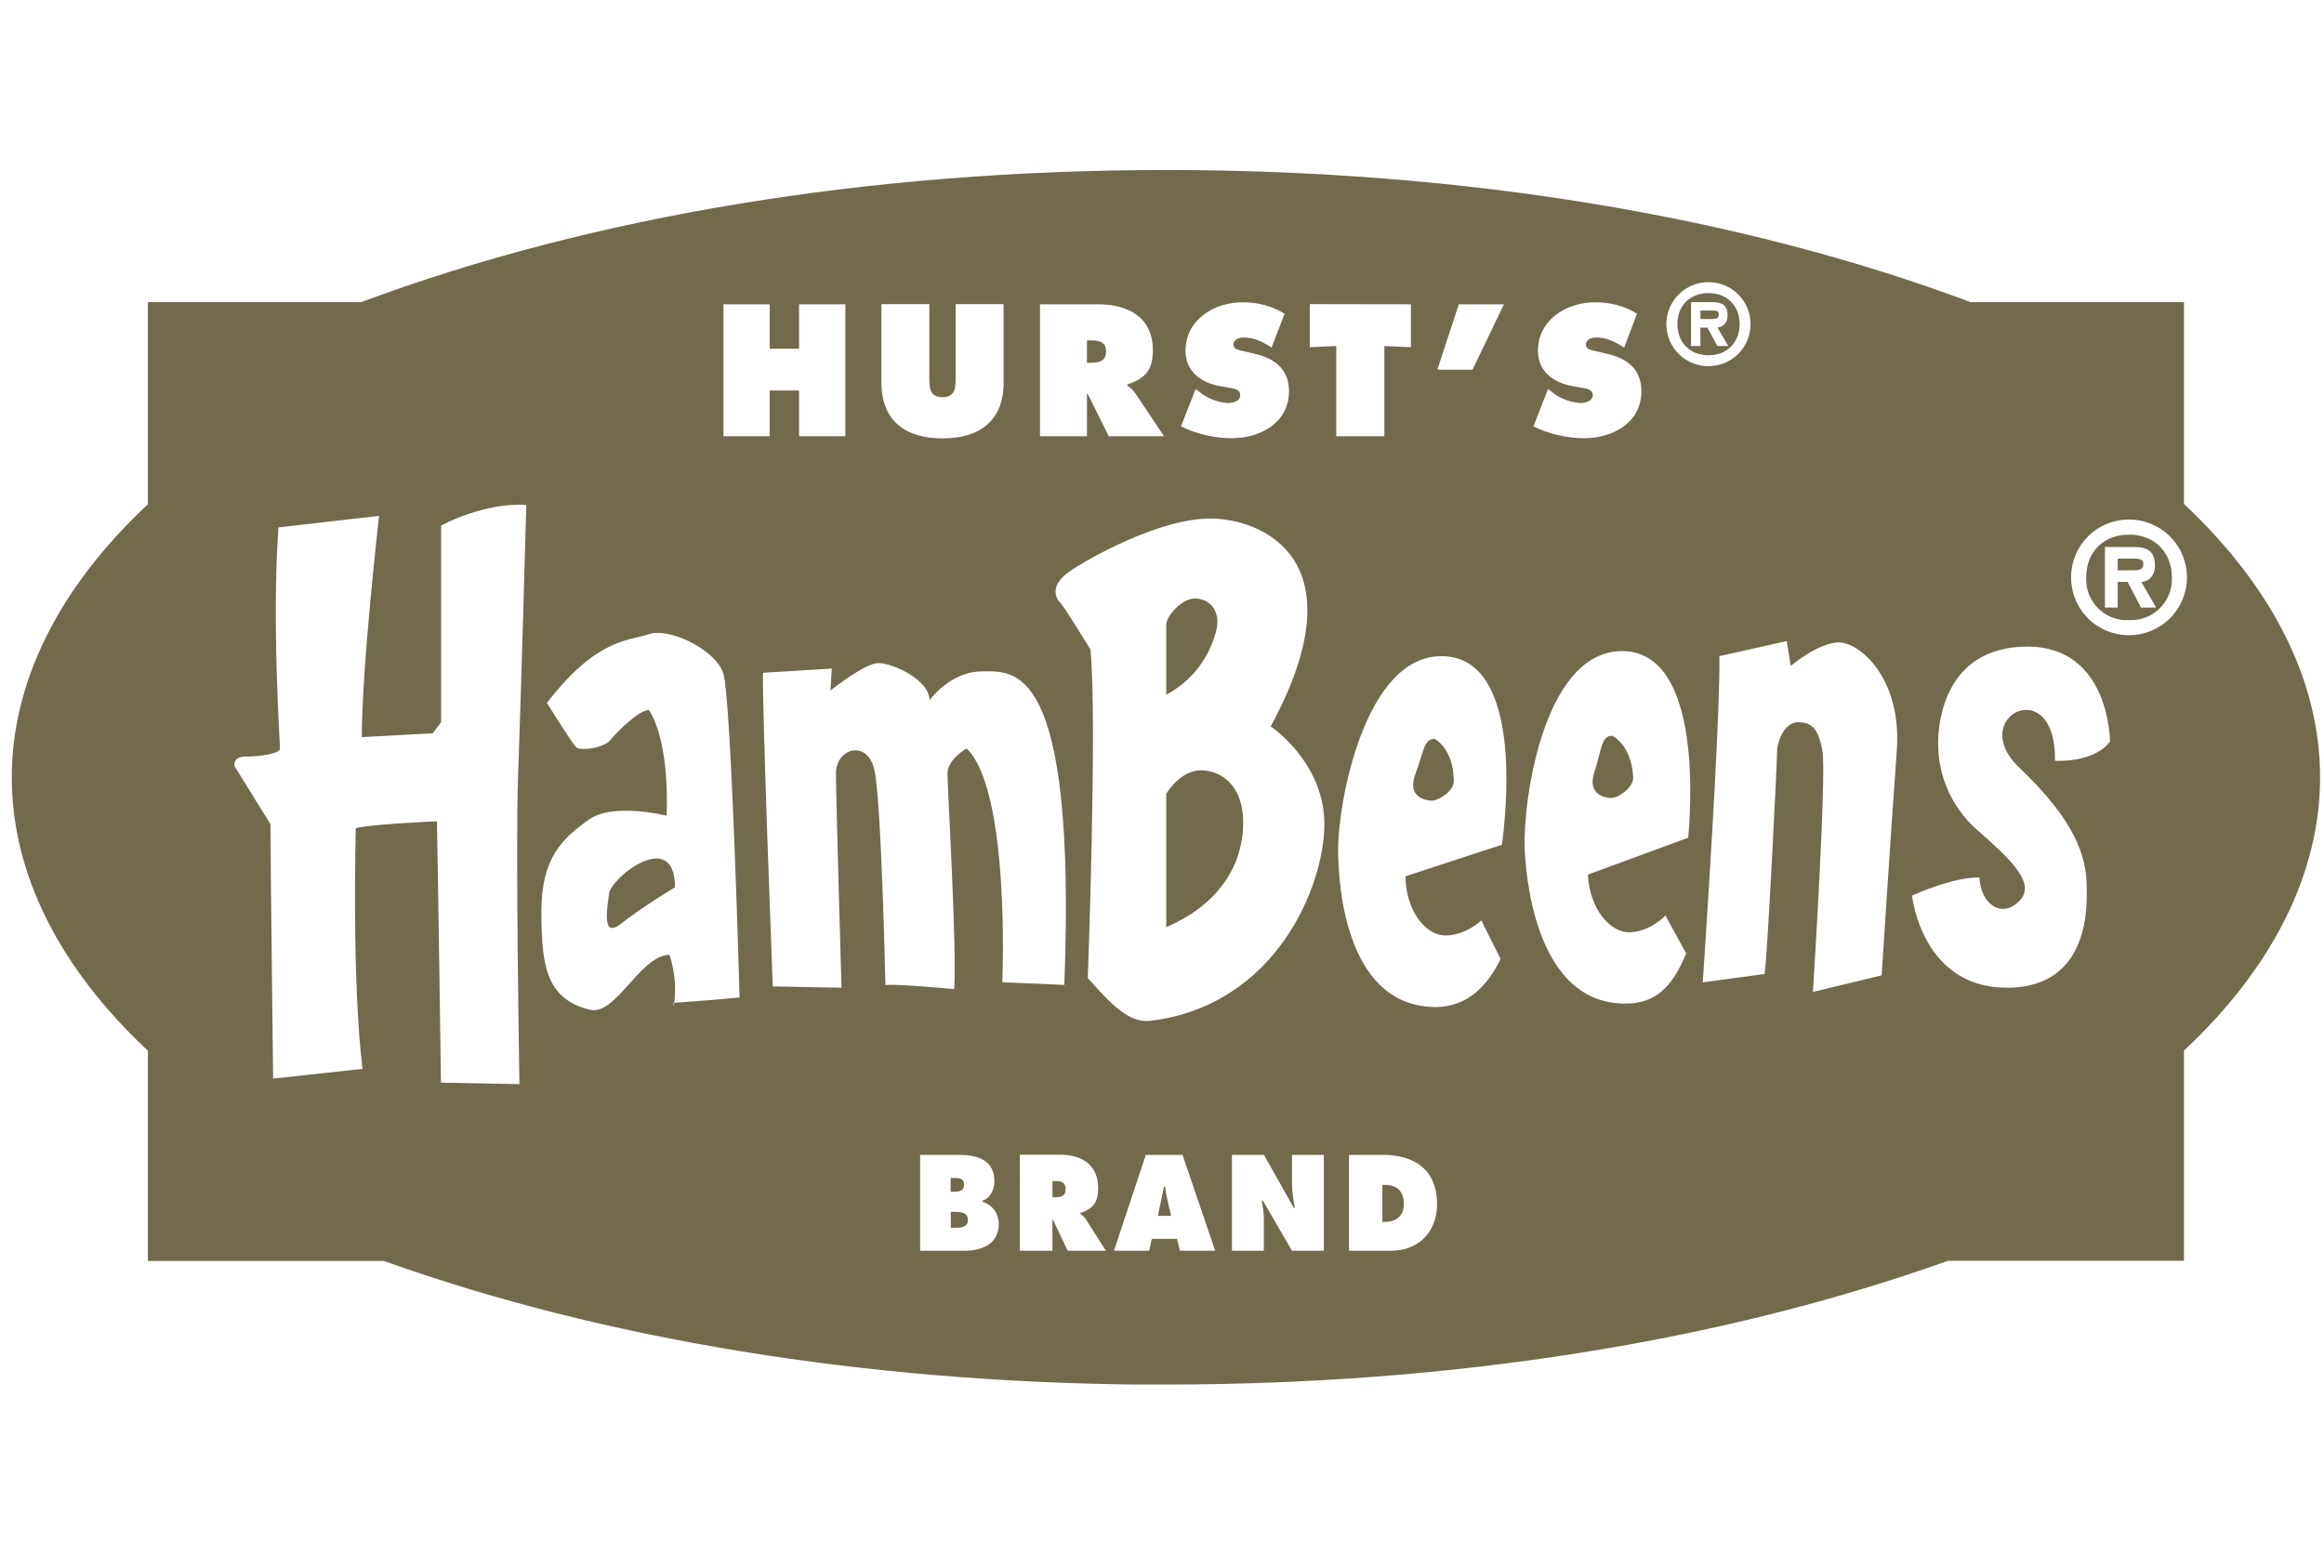 <svg xmlns="http://www.w3.org/2000/svg" width="123" height="83" viewBox="0 0 123 83" fill="none"><path d="M61.708 9C77.37 9 92.091 11.422 104.292 15.992H115.588V26.676C120.3 31.095 122.793 36.091 122.793 41.14C122.793 46.197 120.309 51.202 115.588 55.612V66.739H103.094C91.115 71.025 76.811 73.288 61.708 73.288L60.295 73.29C45.713 73.153 31.919 70.9 20.322 66.748H7.828V55.621C3.116 51.211 0.623 46.215 0.623 41.157C0.623 36.099 3.108 31.103 7.828 26.693V15.992H19.124C31.325 11.431 46.055 9 61.708 9ZM48.699 61.132V66.207H51.086C51.929 66.207 52.86 65.852 52.86 64.806C52.86 64.202 52.523 63.794 51.991 63.599V63.562C52.417 63.42 52.63 62.977 52.63 62.533C52.63 61.362 51.672 61.132 50.74 61.132H48.699ZM53.978 61.123V66.207H55.7V64.574H55.735L56.508 66.207H58.53L57.483 64.557C57.386 64.406 57.27 64.326 57.182 64.255V64.211C57.838 63.98 58.122 63.66 58.122 62.898C58.122 61.611 57.2 61.123 56.108 61.123H53.978ZM60.643 61.132L58.957 66.207H60.82L60.962 65.577H62.293L62.453 66.207H64.316L62.586 61.132H60.643ZM65.203 61.132V66.207H66.89V64.557C66.89 64.22 66.836 63.891 66.783 63.545H66.836L68.38 66.207H70.066V61.132H68.38V62.649C68.38 63.084 68.46 63.519 68.531 63.944H68.478L66.898 61.132H65.203ZM71.397 61.132V66.207H73.624C75.044 66.207 76.055 65.249 76.056 63.74C76.056 61.877 74.813 61.132 73.189 61.132H71.397ZM50.5 64.148C50.775 64.148 51.227 64.149 51.227 64.574C51.227 64.991 50.81 64.991 50.518 64.991H50.322V64.148H50.5ZM73.269 62.72C73.908 62.72 74.299 63.022 74.299 63.731C74.299 64.406 73.855 64.681 73.269 64.681H73.163V62.72H73.269ZM61.283 64.361L61.281 64.37L61.273 64.361H61.283ZM61.663 62.817C61.699 63.03 61.725 63.262 61.778 63.475L61.982 64.361H61.283L61.601 62.817H61.663ZM55.842 62.516C56.144 62.516 56.401 62.561 56.401 62.96C56.401 63.332 56.117 63.377 55.824 63.377H55.7V62.516H55.842ZM50.447 62.356C50.696 62.356 51.023 62.33 51.023 62.711C51.023 63.057 50.74 63.084 50.482 63.084H50.313V62.356H50.447ZM27.855 26.73C25.617 26.58 23.378 27.804 23.348 27.82V38.23L22.903 38.815L19.15 39.019C19.151 35.273 20.056 27.377 20.064 27.306L14.74 27.918C14.377 32.824 14.82 39.318 14.82 39.613C14.819 39.906 13.728 40.048 13.001 40.048C12.287 40.048 12.41 40.544 12.415 40.562L14.315 43.624C14.315 45.438 14.455 57.011 14.456 57.094L19.186 56.579C18.611 51.87 18.829 43.906 18.831 43.837C19.625 43.626 23.078 43.476 23.126 43.474C23.197 47.192 23.339 57.308 23.339 57.308L27.491 57.387C27.49 57.317 27.278 44.847 27.42 41.068C27.561 37.306 27.853 26.827 27.855 26.73ZM64.05 27.448C61.352 27.449 57.572 29.569 56.552 30.288C55.533 31.024 55.895 31.68 56.108 31.894C56.33 32.115 57.715 34.379 57.715 34.379C58.078 38.16 57.572 51.77 57.572 51.77C58.814 53.163 59.756 54.184 60.918 54.033C67.537 53.208 70.092 46.9 70.093 43.625C70.093 40.358 67.282 38.47 67.254 38.451C72.063 29.569 66.747 27.448 64.05 27.448ZM38.273 35.611C37.829 34.369 35.433 33.207 34.342 33.57C33.25 33.934 31.572 33.793 28.946 37.209C28.957 37.226 30.26 39.322 30.481 39.543C30.695 39.765 31.936 39.613 32.301 39.179C32.656 38.735 33.827 37.582 34.342 37.581C34.348 37.589 35.433 38.969 35.282 43.181C35.245 43.171 32.435 42.459 31.139 43.402C29.826 44.352 28.653 45.364 28.653 48.212C28.653 51.051 28.876 52.87 31.209 53.447C32.593 53.802 33.827 50.609 35.433 50.537C35.442 50.564 35.875 51.793 35.682 53.083C35.939 53.065 37.794 52.933 39.143 52.8C39.143 52.8 38.707 36.847 38.273 35.611ZM35.647 53.084V53.306L35.682 53.084H35.647ZM76.286 34.733C72.205 34.735 70.82 42.524 70.82 44.938C70.82 47.334 71.407 53.305 75.994 53.306C77.671 53.306 78.762 52.143 79.419 50.759L78.398 48.718C78.377 48.739 77.585 49.516 76.5 49.517C75.409 49.516 74.388 48.132 74.388 46.385L79.49 44.716C79.854 42.018 80.359 34.733 76.286 34.733ZM85.71 34.467H85.719C81.638 34.645 80.59 42.524 80.696 44.938C80.803 47.342 81.638 53.314 86.225 53.119C87.893 53.048 88.657 51.877 89.242 50.466L88.142 48.461C88.119 48.486 87.362 49.304 86.278 49.348C85.196 49.392 84.113 48.052 84.042 46.296L89.349 44.344C89.597 41.629 89.792 34.298 85.71 34.467ZM90.999 34.733C91.052 37.25 90.531 45.7 90.268 49.768L90.12 52.001L93.394 51.558C93.545 50.538 94.05 40.5 94.051 39.827C94.051 39.18 94.495 38.23 95.143 38.23C95.799 38.23 96.234 38.451 96.456 39.765C96.677 41.068 95.953 52.463 95.95 52.507L99.588 51.629C99.588 51.629 100.103 43.625 100.387 39.765C100.68 35.905 98.425 34.006 97.334 34.006C96.243 34.007 94.802 35.229 94.779 35.248L94.565 33.935L90.999 34.733ZM46.498 35.098C45.773 35.099 43.969 36.539 43.952 36.553L44.023 35.39L40.385 35.612C40.349 36.161 40.476 40.31 40.611 44.322L40.899 52.214L44.537 52.285C44.537 52.285 44.244 42.242 44.244 40.927C44.244 39.614 45.921 39.099 46.285 40.785C46.649 42.454 46.862 52.144 46.862 52.144C47.372 52.064 50.444 52.351 50.5 52.356C50.651 50.245 50.146 41.657 50.145 40.927C50.146 40.209 51.13 39.63 51.157 39.614C53.486 41.873 53.048 51.954 53.047 51.992L56.33 52.135C56.987 34.886 53.633 35.541 51.965 35.541C50.29 35.541 49.199 37.064 49.196 37.067C49.196 35.976 47.226 35.098 46.498 35.098ZM107.309 34.227C102.934 34.228 102.579 38.23 102.579 39.321C102.57 40.187 102.748 41.045 103.1 41.837C103.452 42.628 103.97 43.335 104.619 43.908C106.358 45.443 107.814 46.748 106.873 47.697C105.924 48.646 104.833 47.848 104.762 46.455C104.738 46.452 103.711 46.326 101.194 47.404C101.2 47.454 101.724 52.285 106.217 52.285C110.732 52.285 110.441 47.699 110.44 46.97C110.44 45.373 109.872 43.483 106.873 40.635C104.034 37.937 108.835 35.541 108.764 40.27C108.789 40.272 110.81 40.404 111.674 39.25C111.674 39.236 111.668 34.228 107.309 34.227ZM32.23 47.333C32.301 46.463 35.726 43.767 35.726 46.97C35.682 46.995 34.024 47.985 32.807 48.94V48.931C31.787 49.728 32.185 47.795 32.23 47.333ZM61.726 49.082H61.717C61.72 49.081 61.723 49.078 61.726 49.077V49.082ZM63.544 40.776C64.635 40.776 65.798 41.575 65.798 43.545C65.798 45.513 64.779 47.763 61.726 49.077V42.019C61.734 42.004 62.459 40.777 63.544 40.776ZM75.781 42.383H75.772C75.772 42.383 75.774 42.382 75.775 42.382C75.777 42.382 75.779 42.383 75.781 42.383ZM75.923 39.108C75.938 39.116 76.943 39.628 76.943 41.362C76.942 41.875 76.149 42.379 75.775 42.382C75.399 42.38 74.47 42.154 74.902 40.998C75.346 39.836 75.347 39.109 75.923 39.108ZM85.319 38.94C85.319 38.94 86.358 39.41 86.438 41.158C86.454 41.673 85.674 42.222 85.311 42.24C84.955 42.249 83.998 42.07 84.379 40.883C84.769 39.694 84.735 38.967 85.319 38.94ZM63.252 31.681C63.98 31.681 64.777 32.329 64.272 33.722C63.855 35.033 62.941 36.13 61.726 36.774V33.065C61.726 32.622 62.525 31.681 63.252 31.681ZM112.686 27.501C112.283 27.499 111.883 27.577 111.51 27.73C111.137 27.882 110.798 28.108 110.513 28.393C110.227 28.677 110.001 29.015 109.847 29.388C109.693 29.76 109.614 30.16 109.615 30.562C109.614 30.965 109.693 31.365 109.847 31.737C110.001 32.11 110.227 32.449 110.513 32.733C110.798 33.018 111.137 33.243 111.51 33.395C111.883 33.548 112.283 33.626 112.686 33.624C113.497 33.624 114.276 33.301 114.85 32.727C115.424 32.154 115.747 31.374 115.747 30.562C115.747 29.751 115.424 28.972 114.85 28.398C114.276 27.824 113.497 27.501 112.686 27.501ZM112.686 28.3C113.99 28.3 114.948 29.196 114.948 30.562C114.962 30.863 114.912 31.164 114.804 31.444C114.695 31.725 114.529 31.981 114.316 32.193C114.104 32.406 113.848 32.573 113.567 32.682C113.287 32.79 112.986 32.839 112.686 32.825C112.384 32.842 112.081 32.795 111.799 32.688C111.517 32.58 111.26 32.413 111.046 32.2C110.832 31.987 110.664 31.73 110.556 31.448C110.447 31.166 110.399 30.864 110.414 30.562C110.414 29.196 111.346 28.3 112.686 28.3ZM111.407 28.956V32.16H112.082V30.802H112.605L113.315 32.16H114.114L113.337 30.81C113.336 30.81 113.334 30.81 113.333 30.811V30.802L113.337 30.81C113.743 30.764 114.052 30.481 114.052 29.933C114.052 29.178 113.643 28.956 112.96 28.956H111.407ZM112.818 29.568C113.155 29.568 113.439 29.569 113.439 29.852C113.439 30.189 113.155 30.189 112.818 30.189H112.082V29.568H112.818ZM46.649 16.099V20.243C46.65 22.283 47.927 23.206 49.879 23.206C51.84 23.206 53.118 22.284 53.118 20.243V16.099H50.58V19.994C50.58 20.535 50.553 21.023 49.879 21.023C49.205 21.023 49.187 20.535 49.187 19.994V16.099H46.649ZM65.772 16.001C64.254 16.001 62.745 16.924 62.745 18.574C62.745 19.674 63.58 20.26 64.564 20.438L65.079 20.526C65.31 20.571 65.639 20.607 65.639 20.917C65.638 21.236 65.247 21.334 64.99 21.334C64.407 21.297 63.852 21.07 63.411 20.686L63.278 20.598L62.506 22.567C63.286 22.967 64.307 23.197 65.186 23.197C66.703 23.197 68.22 22.381 68.221 20.713C68.221 19.524 67.44 18.956 66.366 18.717L65.789 18.583C65.594 18.539 65.284 18.503 65.283 18.237C65.283 17.954 65.602 17.864 65.824 17.864C66.374 17.864 66.863 18.105 67.298 18.398L67.99 16.605C67.298 16.188 66.57 16.001 65.772 16.001ZM84.424 16.001C82.907 16.001 81.398 16.924 81.397 18.574C81.398 19.674 82.232 20.26 83.226 20.438L83.731 20.526C83.962 20.571 84.299 20.607 84.299 20.917C84.299 21.236 83.9 21.334 83.651 21.334C83.065 21.299 82.507 21.072 82.064 20.686L81.93 20.598L81.158 22.567C81.939 22.967 82.96 23.197 83.838 23.197C85.355 23.197 86.872 22.381 86.872 20.713C86.872 19.524 86.091 18.956 85.018 18.717L84.441 18.583C84.246 18.539 83.936 18.503 83.936 18.237C83.936 17.954 84.255 17.864 84.485 17.864C85.027 17.864 85.515 18.105 85.959 18.398L86.642 16.605C85.959 16.188 85.222 16.001 84.424 16.001ZM38.29 16.107V23.091H40.739V20.669H42.292V23.091H44.741V16.107H42.292V18.459H40.739V16.107H38.29ZM55.043 16.107V23.091H57.528V20.855H57.572L58.682 23.091H61.609L60.093 20.828C59.951 20.624 59.799 20.509 59.666 20.411V20.35C60.606 20.039 61.016 19.595 61.016 18.539C61.016 16.773 59.684 16.107 58.113 16.107H55.043ZM69.321 18.379L70.723 18.317V23.091H73.269V18.317L74.672 18.379V16.107L69.321 16.099V18.379ZM77.209 16.107L76.073 19.568H77.936L79.597 16.107H77.209ZM90.431 14.937C90.138 14.934 89.847 14.99 89.576 15.101C89.305 15.211 89.058 15.374 88.851 15.58C88.643 15.786 88.478 16.032 88.365 16.302C88.253 16.572 88.194 16.863 88.194 17.155C88.193 17.448 88.25 17.74 88.362 18.011C88.474 18.282 88.64 18.528 88.848 18.735C89.056 18.942 89.303 19.107 89.574 19.218C89.846 19.329 90.137 19.384 90.431 19.382C91.019 19.382 91.583 19.148 91.999 18.732C92.415 18.317 92.649 17.752 92.649 17.164C92.651 16.872 92.593 16.582 92.482 16.312C92.371 16.042 92.209 15.796 92.003 15.589C91.797 15.382 91.551 15.219 91.281 15.106C91.012 14.995 90.722 14.937 90.431 14.937ZM57.724 18.016C58.158 18.016 58.54 18.078 58.54 18.619C58.54 19.142 58.122 19.204 57.705 19.204H57.528V18.016H57.724ZM90.431 15.514C91.38 15.514 92.072 16.161 92.072 17.155C92.072 18.149 91.38 18.806 90.431 18.806C89.455 18.805 88.781 18.148 88.78 17.155C88.78 16.162 89.455 15.514 90.431 15.514ZM89.499 15.992V18.317H89.996V17.341H90.368L90.893 18.317H91.469L90.901 17.341V17.332C91.194 17.305 91.433 17.101 91.434 16.702C91.434 16.152 91.132 15.992 90.635 15.992H89.499ZM90.528 16.436C90.768 16.436 90.972 16.436 90.972 16.641C90.971 16.888 90.768 16.889 90.528 16.889H89.996V16.436H90.528Z" fill="#726A4B"/></svg>